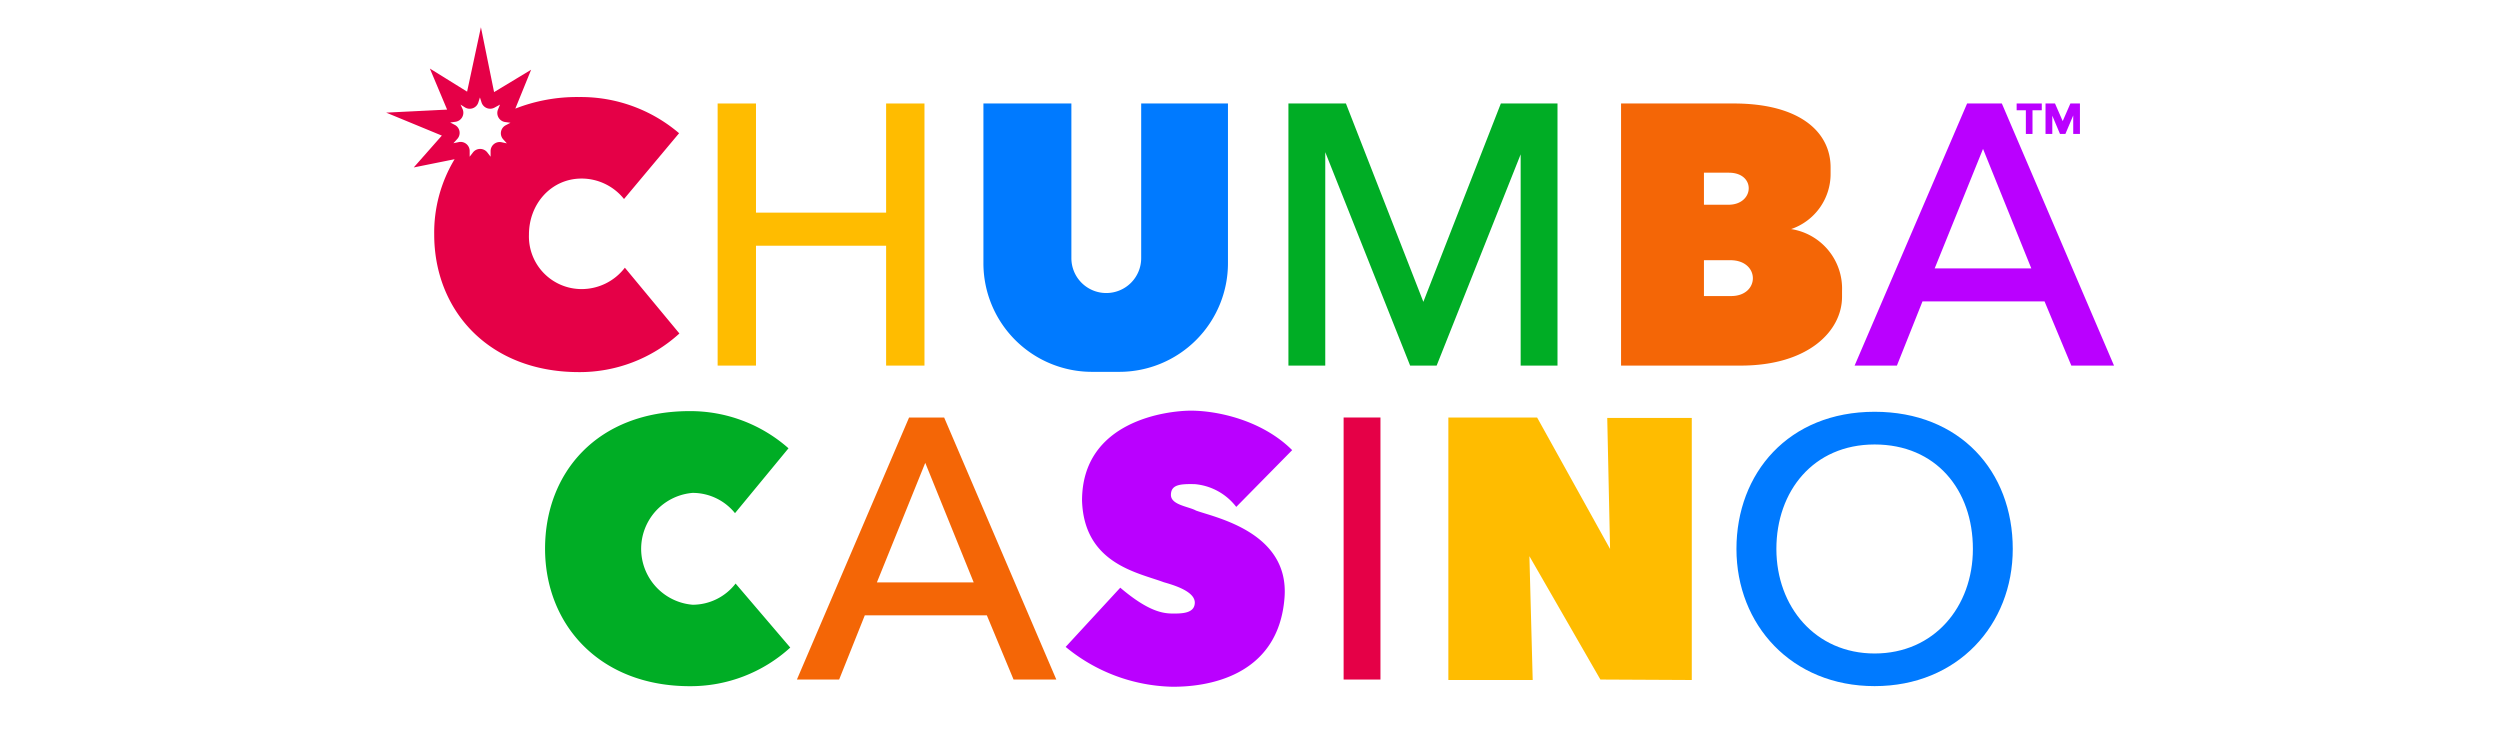 <?xml version="1.0" encoding="UTF-8"?> <svg xmlns="http://www.w3.org/2000/svg" viewBox="0 0 380 114" data-id="1a" data-version="2"> //logo version 2.0.0 - Jan 2022 <title>Chumba Casino</title> <defs><style> .cls-ChC-1a-svg-logo-1 { fill: #fff; } .cls-ChC-1a-svg-logo-2 { fill: #e50047; } .cls-ChC-1a-svg-logo-3 { fill: #ffbc00; } .cls-ChC-1a-svg-logo-4 { fill: #007aff; } .cls-ChC-1a-svg-logo-5 { fill: #00ad25; } .cls-ChC-1a-svg-logo-6 { fill: #f46606; } .cls-ChC-1a-svg-logo-7 { fill: #ba00ff; } </style></defs> <g id="Layer_2" data-name="Layer 2"><g id="Layer_1-2" data-name="Layer 1"><g id="ChumbaCasino_logo_380x114"><rect id="ChC_rectangle" class="cls-ChC-1a-svg-logo-1" width="380" height="114"></rect><path id="ChC_c" class="cls-ChC-1a-svg-logo-2" d="M88.4,43.94a8,8,0,0,1-8-8.28c0-4.71,3.42-8.52,8-8.52a8.26,8.26,0,0,1,6.45,3.11l8.37-10A23,23,0,0,0,88,14.75a25.62,25.62,0,0,0-9.67,1.76h0l2.4-5.91L75.1,14l-2-9.86L71,13.93l-5.66-3.51,2.62,6.24-9.26.46,8.46,3.49-4.27,4.84,6.21-1.25A21.61,21.61,0,0,0,66,35.65c0,11.55,8.31,20.91,22,20.91a22.5,22.5,0,0,0,15.27-5.87l-8.29-10A8.28,8.28,0,0,1,88.4,43.94ZM76.49,21.18l.55.61-.8-.17A1.38,1.38,0,0,0,74.57,23l0,.82-.5-.65a1.38,1.38,0,0,0-2.18,0l-.5.65,0-.82a1.38,1.38,0,0,0-1.66-1.4l-.81.17.55-.61A1.37,1.37,0,0,0,69.16,19l-.73-.38.81-.11a1.39,1.39,0,0,0,1.09-1.89L70,15.9l.7.44a1.37,1.37,0,0,0,2-.75l.25-.78.25.78a1.38,1.38,0,0,0,2,.75L76,15.9l-.31.76a1.39,1.39,0,0,0,1.09,1.89l.81.11-.72.38A1.37,1.37,0,0,0,76.49,21.18Z"></path><polygon id="ChC_h" class="cls-ChC-1a-svg-logo-3" points="134.69 15.73 134.69 32.32 114.91 32.32 114.91 15.73 109.08 15.73 109.08 55.57 114.91 55.57 114.91 37.35 134.69 37.35 134.69 55.57 140.52 55.57 140.52 15.73 134.69 15.73"></polygon><path id="ChC_u" class="cls-ChC-1a-svg-logo-4" d="M173.46,15.73V39.24a5.3,5.3,0,0,1-5.31,5.3h0a5.3,5.3,0,0,1-5.3-5.3V15.73H149.48V40A16.51,16.51,0,0,0,166,56.52h4.14A16.52,16.52,0,0,0,186.65,40V15.73Z"></path><polygon id="ChC_m" class="cls-ChC-1a-svg-logo-5" points="232.76 15.73 231.14 15.73 228.13 15.73 216.35 45.88 204.58 15.73 201.44 15.73 199.95 15.73 195.84 15.73 195.84 55.57 201.44 55.57 201.44 23.13 214.34 55.57 216.35 55.57 218.37 55.57 231.14 23.46 231.14 55.57 236.74 55.57 236.74 15.73 232.76 15.73"></polygon><path id="ChC_B" class="cls-ChC-1a-svg-logo-6" d="M272.25,34.82a8.86,8.86,0,0,0,6-8.54v-.84c0-5.3-4.58-9.71-14.73-9.71H246.4V55.57h18.19c10.29,0,15.4-5.27,15.4-10.46v-.9A9.15,9.15,0,0,0,272.25,34.82ZM259,26.25h3.79c4.16,0,3.9,4.87-.06,4.87H259ZM263.13,45H259V39.55h4C267.58,39.55,267.54,45,263.13,45Z"></path><path id="ChC_a" class="cls-ChC-1a-svg-logo-7" d="M304.28,15.73H299L281.9,55.57h6.43l3.89-9.76h18.55l4.07,9.76h6.49ZM294.07,40.8l7.35-18.17,7.34,18.17Z"></path><polygon id="ChC_t" class="cls-ChC-1a-svg-logo-7" points="310.35 15.73 306.53 15.73 306.53 16.76 307.93 16.76 307.93 20.36 308.94 20.36 308.94 16.76 310.35 16.76 310.35 15.73"></polygon><polygon id="ChC_m-2" data-name="ChC_m" class="cls-ChC-1a-svg-logo-7" points="315.4 15.73 315.13 15.73 314.7 15.73 313.53 18.41 312.36 15.73 311.95 15.73 311.66 15.73 310.92 15.73 310.92 20.36 311.95 20.36 311.95 17.59 313.12 20.36 313.53 20.36 313.94 20.36 315.13 17.55 315.13 20.36 316.15 20.36 316.15 15.73 315.4 15.73"></polygon><path id="ChC_c2" class="cls-ChC-1a-svg-logo-5" d="M111.81,88.7a8.25,8.25,0,0,1-6.54,3.22,8.53,8.53,0,0,1,0-17A8.27,8.27,0,0,1,111.72,78l8.13-9.86a22.53,22.53,0,0,0-15-5.65c-14.08,0-22,9.36-22,20.91s8.3,20.9,22,20.9a22.49,22.49,0,0,0,15.27-5.87Z"></path><path id="ChC_a2" class="cls-ChC-1a-svg-logo-6" d="M143.51,63.46h-5.33l-17.05,39.83h6.42l3.9-9.76H150l4.06,9.76h6.5ZM133.29,88.52l7.35-18.17L148,88.52Z"></path><path id="ChC_s" class="cls-ChC-1a-svg-logo-7" d="M196.41,68.42c-4.58-4.57-11.39-6-15.39-6-3.48,0-16.55,1.46-16.55,13.68.31,9.59,8.49,10.93,12.43,12.4,1.42.41,4.76,1.36,4.71,3.14-.05,1.53-1.78,1.62-3.2,1.62s-3.64-.11-8.13-3.93l-8.3,9A26.32,26.32,0,0,0,178,104.38c5.26.09,16.34-1.42,17.25-13.57.75-10-10.72-12.18-13.47-13.21-1.11-.62-3.82-.84-3.8-2.39s1.38-1.67,3.64-1.62a8.92,8.92,0,0,1,6.29,3.46Z"></path><rect id="ChC_i" class="cls-ChC-1a-svg-logo-2" x="204.23" y="63.46" width="5.6" height="39.83"></rect><polygon id="ChC_n" class="cls-ChC-1a-svg-logo-3" points="257.15 103.36 257.15 63.53 244.3 63.53 244.73 83.44 233.64 63.46 220.15 63.46 220.15 103.36 232.97 103.36 232.47 84.54 243.26 103.29 257.15 103.36"></polygon><path id="ChC_o" class="cls-ChC-1a-svg-logo-4" d="M284.94,62.59c-13.1,0-21,9.34-21,20.85s8.37,20.85,21,20.85,21-9.33,21-20.85C305.94,71.62,297.89,62.59,284.94,62.59Zm0,36.74c-9,0-14.93-7.11-14.93-15.89s5.62-15.88,14.93-15.88,14.94,6.87,14.94,15.88C299.88,92.22,294,99.33,284.94,99.33Z"></path></g></g></g> </svg> 